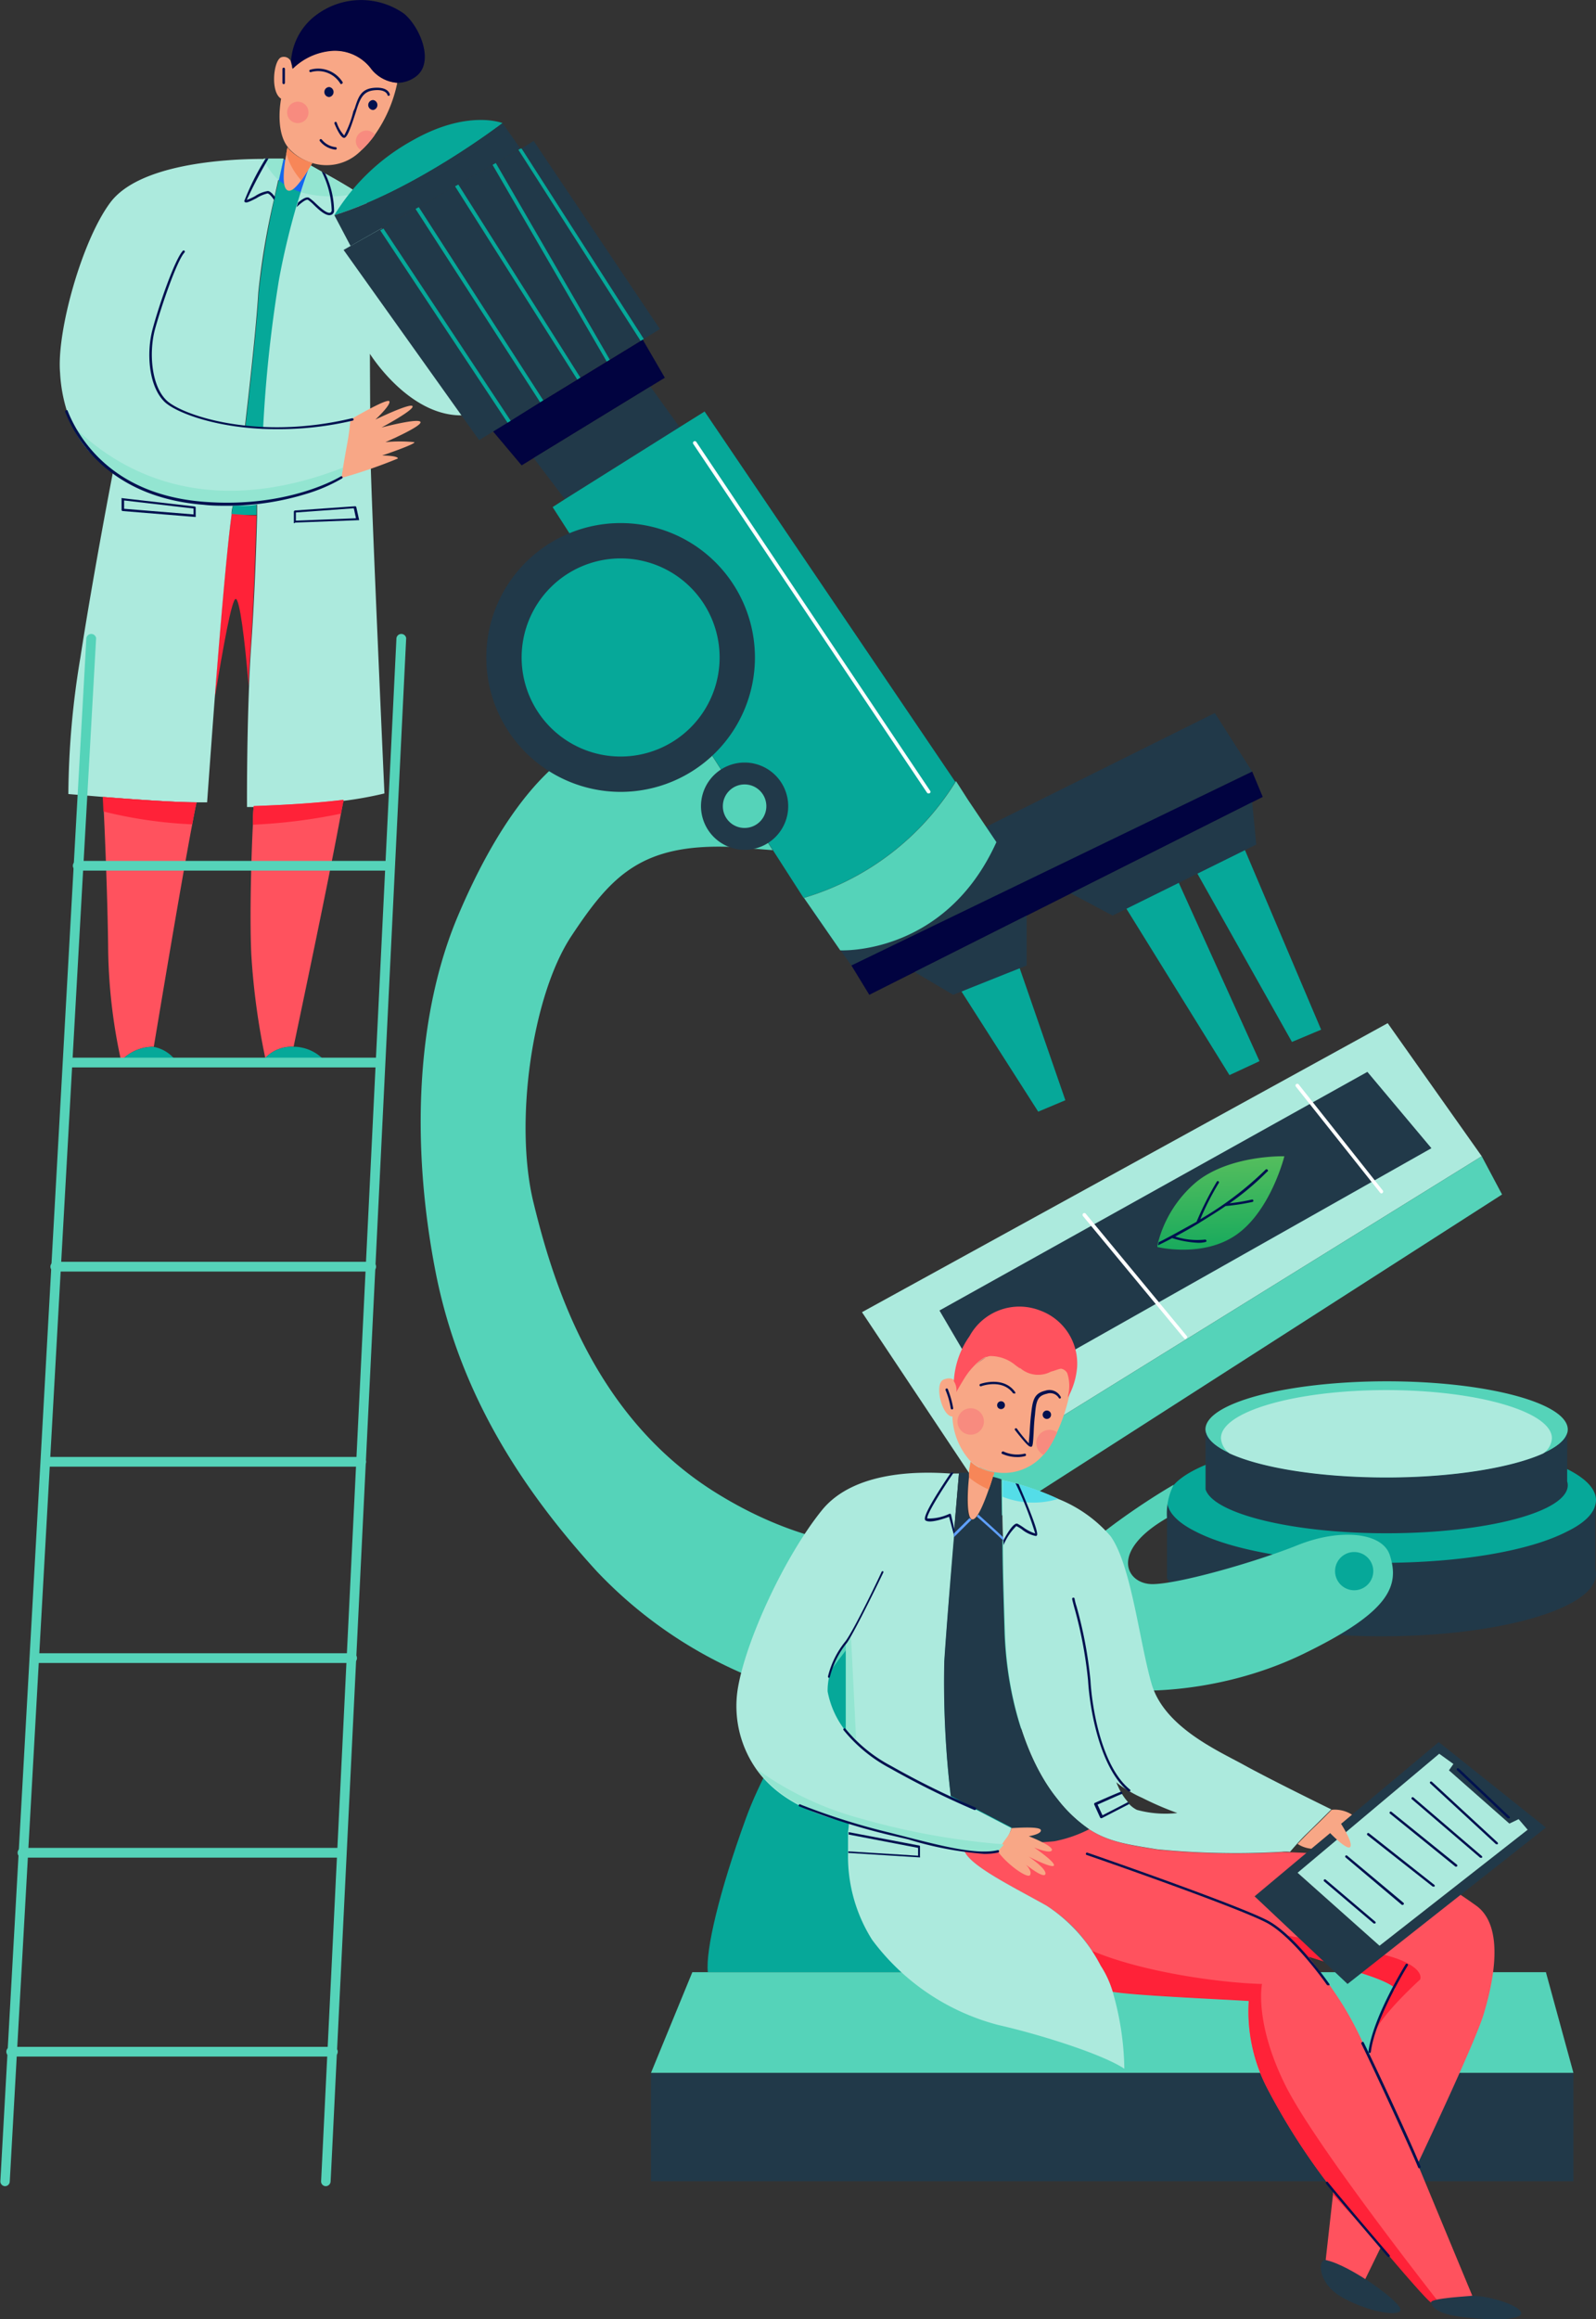 <?xml version="1.0" encoding="UTF-8"?> <svg xmlns="http://www.w3.org/2000/svg" xmlns:xlink="http://www.w3.org/1999/xlink" viewBox="0 0 132.85 192.92"><rect x="0" y="0" width="132.85" height="192.92" fill="#333333" stroke="none"/> <defs> <style>.cls-1{fill:#06a899;}.cls-2{fill:#1468ef;}.cls-3{fill:#ff2238;}.cls-4{fill:#92f1ff;}.cls-5{fill:#aceadd;}.cls-6{fill:#ff525e;}.cls-7{fill:#f8a786;}.cls-8{fill:#010340;}.cls-9{fill:#93e5d1;}.cls-10{fill:#f78658;}.cls-11{fill:#f88b7f;}.cls-12{fill:#00114f;}.cls-13{fill:#55d3b9;}.cls-14{fill:#213949;}.cls-15{fill:#3074fe;}.cls-16{fill:#fff;}.cls-17{fill:#54dde8;}.cls-18{fill:#5fa0ff;}.cls-19{fill:url(#linear-gradient);}</style> <linearGradient id="linear-gradient" x1="101.78" y1="103.9" x2="101.44" y2="95.02" gradientUnits="userSpaceOnUse"> <stop offset="0" stop-color="#18aa5d"></stop> <stop offset="1" stop-color="#5fc15d"></stop> </linearGradient> </defs> <g id="Layer_2" data-name="Layer 2"> <g id="Layer_1-2" data-name="Layer 1"> <path class="cls-1" d="M25.85,13.74s-.33.82-.77,2.25a59.52,59.52,0,0,0-1.82,7.3,110.6,110.6,0,0,0-1.32,12.39,11.41,11.41,0,0,1-1.51-.24s.91-7.6,1.11-11.1A73.06,73.06,0,0,1,23.2,15c.24-1.06.41-1.74.41-1.74Z"></path> <path class="cls-2" d="M25.85,13.74s-.33.82-.77,2.25a5.35,5.35,0,0,1-1.88-1c.24-1.06.41-1.74.41-1.74Z"></path> <path class="cls-1" d="M19.4,41.94c0,.23-.1.53-.15.89l2.1,0c0-.62,0-1,0-1A5.24,5.24,0,0,1,19.4,41.94Z"></path> <path class="cls-3" d="M21.35,42.87v0c-.68,0-1.38-.06-2.08-.12,0,0,0,.08,0,.11-.4,2.87-1,9.58-1.39,15.16.7-4.22,1.41-8.2,1.74-8.2s.75,3.33,1.08,7.24c0-1.23.11-2.45.19-3.59C21.17,49.1,21.3,44.75,21.35,42.87Z"></path> <path class="cls-4" d="M12.05,41.71v0S12,41.7,12.05,41.71Z"></path> <path class="cls-5" d="M38.44,34.55s-4-10.24-5.77-13.83c-1.43-2.89-2-3.91-2.91-4.65a6.37,6.37,0,0,0-.74-.51c-.65-.4-1.37-.81-2-1.15l-.29-.16c-.54-.31-.92-.51-.92-.51s-.33.82-.78,2.25l-.26.85h0l-.12.38c-.46,1.61-1,3.69-1.43,6.06a110.6,110.6,0,0,0-1.32,12.39,11.41,11.41,0,0,1-1.51-.24s.91-7.6,1.11-11.1a61.19,61.19,0,0,1,1.29-7.68l.06-.27c.11-.53.22-1,.32-1.44l.4-1.72s-.48,0-1.26,0h-.41c-3.26,0-10.34.44-12.72,3.63S4.71,27.61,5,31a12.78,12.78,0,0,0,1,4.35H6A8.33,8.33,0,0,0,9.14,39l.28.18S7.8,47.52,6.69,54.7a71,71,0,0,0-1,11.35l2.88.24c2.51.2,6,.45,7.81.45.36,0,.66,0,.86,0,0,0,.28-3.95.64-8.72.43-5.58,1-12.29,1.39-15.15,0-.05,0-.08,0-.11,0-.32.09-.58.13-.79a5.25,5.25,0,0,0,2,0s0,.35,0,1v0c-.05,1.88-.18,6.23-.48,10.57-.08,1.14-.15,2.36-.19,3.59-.2,5-.17,10-.17,10h.61c1.31,0,4.5-.16,7.48-.52A31.12,31.12,0,0,0,32,66S30.89,41.38,30.85,38.2s-.06-8.77-.06-8.77S34,34.6,38.44,34.55Z"></path> <path class="cls-6" d="M28.6,66.53c-.06.34-.14.72-.22,1.15-1,5.48-3.49,17.21-3.94,19.39a3.05,3.05,0,0,0-2.36.93,58.91,58.91,0,0,1-1.16-8.58c-.15-3.14,0-8.27.13-10.82,0-1,.07-1.55.07-1.55C22.43,67,25.62,66.89,28.6,66.53Z"></path> <path class="cls-6" d="M16.36,66.74c-.1.45-.22,1.07-.36,1.83-1,5.28-2.93,16.91-3.2,18.51a1.58,1.58,0,0,0-.31,0,3.66,3.66,0,0,0-2.41,1.16A45.6,45.6,0,0,1,9,78.66c-.05-3.94-.25-8.9-.36-11.16,0-.76-.06-1.21-.06-1.21C11.06,66.49,14.57,66.74,16.36,66.74Z"></path> <path class="cls-1" d="M12.79,87.08h-.3a3.69,3.69,0,0,0-2.41,1.16l4.67.15A3,3,0,0,0,12.79,87.08Z"></path> <path class="cls-1" d="M24.44,87.07h0a3.05,3.05,0,0,0-2.36.93l.07.55,5-.17A3.5,3.5,0,0,0,24.44,87.07Z"></path> <path class="cls-7" d="M29.17,34.9s3.09-1.82,3.24-1.52-1.16,1.52-1.16,1.52,2.94-1.42,3.09-1.11-2.58,1.77-2.58,1.77,3.08-.81,3.24-.46-2.92,1.68-2.92,1.68a12.1,12.1,0,0,1,2.41,0c.15.15-2.68,1.11-2.68,1.11s1.31,0,1.31.25a41.68,41.68,0,0,1-4.71,1.62s.21-1.31.46-2.68A20.57,20.57,0,0,0,29.17,34.9Z"></path> <path class="cls-7" d="M26,13.55A14.92,14.92,0,0,1,25.07,15c-.41.56-.84,1-1.14.83-.53-.28-.27-2.13-.1-3,.05-.32.1-.53.1-.53h0l.13.17A4.31,4.31,0,0,0,26,13.55Z"></path> <path class="cls-7" d="M33.07,6.88a11.48,11.48,0,0,1-1.86,4.32,7.81,7.81,0,0,1-1.13,1.3,2.39,2.39,0,0,1-.23.22,4,4,0,0,1-3.89.83,4.31,4.31,0,0,1-1.89-1.17l-.13-.17c-1.07-1.4-.54-4-.54-4-.91-.54-.64-3.18,0-3.44a.64.64,0,0,1,.82.36,2.48,2.48,0,0,1,.12.58,5.28,5.28,0,0,1,3.21-1.5,3.8,3.8,0,0,1,3.37,1.55A3,3,0,0,0,33.07,6.88Z"></path> <path class="cls-8" d="M33.65,1.15a6.21,6.21,0,0,0-7.19,0,5.21,5.21,0,0,0-2.24,4,1.11,1.11,0,0,1,.14.48.3.3,0,0,1,0,.1,5.24,5.24,0,0,1,3.21-1.49,3.77,3.77,0,0,1,3.37,1.54,3.06,3.06,0,0,0,2.15,1.11,2.58,2.58,0,0,0,1.5-.5C36.2,5.24,35,2.29,33.65,1.15Z"></path> <path class="cls-8" d="M24.34,5.73a.3.3,0,0,0,0-.1A.42.42,0,0,0,24.34,5.73Z"></path> <path class="cls-8" d="M24.34,5.73a.42.42,0,0,1,0-.1,1.11,1.11,0,0,0-.14-.48h0A2.48,2.48,0,0,1,24.34,5.73Z"></path> <path class="cls-3" d="M8.55,66.29c2.51.2,6,.45,7.81.45-.1.45-.22,1.07-.36,1.83A37.19,37.19,0,0,1,8.61,67.5C8.58,66.74,8.55,66.29,8.55,66.29Z"></path> <path class="cls-3" d="M28.6,66.53c-.06.34-.14.72-.22,1.15a45.62,45.62,0,0,1-7.33.92c0-1,.07-1.55.07-1.55C22.43,67,25.62,66.89,28.6,66.53Z"></path> <path class="cls-9" d="M21.94,13.19c1,0,1.67,0,1.67,0L23.21,15A4.88,4.88,0,0,1,21.94,13.19Z"></path> <path class="cls-9" d="M29.76,16.07A9.32,9.32,0,0,1,25.07,16c.45-1.43.78-2.25.78-2.25s1.75,1,3.17,1.82A6.37,6.37,0,0,1,29.76,16.07Z"></path> <path class="cls-10" d="M26,13.55A14.92,14.92,0,0,1,25.07,15a5.72,5.72,0,0,1-1.24-2.22c.05-.32.1-.53.1-.53h0l.13.17A4.31,4.31,0,0,0,26,13.55Z"></path> <path class="cls-9" d="M28.55,38.9l-.14.86S18.57,45.44,9.14,39A8.33,8.33,0,0,1,6,35.36C8.29,37.58,15.43,44,28.55,38.9Z"></path> <path class="cls-11" d="M23.9,9.35a.89.89,0,1,1,.88.89A.88.88,0,0,1,23.9,9.35Z"></path> <path class="cls-11" d="M31.21,11.2a7.81,7.81,0,0,1-1.13,1.3.86.86,0,0,1-.46-.77.89.89,0,0,1,1.59-.53Z"></path> <path class="cls-12" d="M28.41,7a.11.11,0,0,1-.09-.06A2.16,2.16,0,0,0,25.88,6a.1.1,0,0,1-.06-.2,2.41,2.41,0,0,1,2.68,1,.1.1,0,0,1,0,.14Z"></path> <path class="cls-12" d="M28.65,11.47c-.26,0-.58-.64-.81-1.19a.12.12,0,0,1,.06-.14.1.1,0,0,1,.13.06,2.87,2.87,0,0,0,.62,1.07,8.33,8.33,0,0,0,.76-2L29.53,9c.3-.94.52-1.63,1.67-1.7s1.24.53,1.25.56a.1.1,0,0,1-.09.11.09.09,0,0,1-.11-.08s-.1-.45-1-.39S30.05,8,29.72,9l-.11.35c-.46,1.43-.69,2-.92,2.11Z"></path> <path class="cls-12" d="M27.94,12.45a1.92,1.92,0,0,1-1.31-.71.1.1,0,0,1,0-.14.11.11,0,0,1,.15,0,1.7,1.7,0,0,0,1.15.64.1.1,0,0,1,.1.1A.11.11,0,0,1,27.94,12.45Z"></path> <path class="cls-12" d="M23.61,7a.11.11,0,0,1-.1-.1V5.73a.1.1,0,0,1,.1-.1.1.1,0,0,1,.11.1V6.89A.11.11,0,0,1,23.61,7Z"></path> <path class="cls-12" d="M22.89,16.39l-.06.27c-.19-.29-.41-.55-.56-.57a3.06,3.06,0,0,0-.93.4c-.55.28-.79.39-.92.34a.15.15,0,0,1-.09-.1,21.23,21.23,0,0,1,1.78-3.54h.24a38.4,38.4,0,0,0-1.81,3.44,4.39,4.39,0,0,0,.7-.32,2.63,2.63,0,0,1,1.06-.42C22.5,15.91,22.71,16.14,22.89,16.39Z"></path> <path class="cls-12" d="M27.81,17.57a.41.41,0,0,1-.17.27.46.46,0,0,1-.22.06c-.39,0-.89-.46-1.29-.85a3.53,3.53,0,0,0-.5-.43c-.14-.06-.53.22-.94.61l.12-.38h0c.34-.28.69-.51.91-.4a4,4,0,0,1,.55.46c.39.37,1,.93,1.26.76,0,0,.06-.07.08-.14a7.62,7.62,0,0,0-.84-3.27l.29.16A7.32,7.32,0,0,1,27.81,17.57Z"></path> <path class="cls-12" d="M23,35.7c-4.88,0-8.39-1.39-9.31-2.28-1.32-1.29-1.51-4.07-1-6s1.83-5.79,2.53-6.56a.1.1,0,0,1,.14,0,.11.11,0,0,1,0,.14c-.67.73-2,4.69-2.48,6.47-.49,1.94-.27,4.65,1,5.85s7.47,3.37,15.42,1.47a.11.11,0,0,1,.13.08.1.1,0,0,1-.08.12A27.08,27.08,0,0,1,23,35.7Z"></path> <path class="cls-12" d="M18.91,42.07c-.62,0-1.27,0-1.95-.08C9,41.37,6.25,36.38,5.43,34.27a.1.1,0,0,1,.06-.13.1.1,0,0,1,.13,0c.81,2.08,3.53,7,11.36,7.6,7.07.55,11.34-2.08,11.38-2.11a.1.1,0,0,1,.11.17,13.69,13.69,0,0,1-3,1.29A22.35,22.35,0,0,1,18.91,42.07Z"></path> <path class="cls-12" d="M16.21,43h0l-6-.49a.1.1,0,0,1-.09-.1v-.89a.11.11,0,0,1,0-.08.08.08,0,0,1,.08,0l6,.69a.1.1,0,0,1,.09.1v.69a.09.09,0,0,1,0,.07A.11.11,0,0,1,16.21,43Zm-5.88-.68,5.78.47v-.49l-5.78-.67Z"></path> <path class="cls-12" d="M24.53,43.51a.09.09,0,0,1-.07,0,.1.1,0,0,1,0-.07v-.88a.12.12,0,0,1,.1-.1l5-.35a.1.1,0,0,1,.1.08l.22,1a.08.08,0,0,1,0,.08.1.1,0,0,1-.07,0l-5.24.2Zm.1-.88v.68l5-.2-.18-.83Z"></path> <path class="cls-12" d="M27,7.65a.41.41,0,0,1,.41-.41.42.42,0,0,1,0,.83A.41.41,0,0,1,27,7.65Z"></path> <path class="cls-12" d="M30.65,8.73a.42.42,0,0,1,.41-.41.42.42,0,0,1,0,.83A.42.42,0,0,1,30.65,8.73Z"></path> <path class="cls-13" d="M.41,181.85h0a.4.4,0,0,1-.38-.43L7.19,53.08a.41.41,0,0,1,.81,0L.81,181.47A.4.4,0,0,1,.41,181.85Z"></path> <path class="cls-13" d="M27.11,181.85h0a.4.4,0,0,1-.38-.42L33,53.08a.41.41,0,0,1,.81,0L27.52,181.47A.41.41,0,0,1,27.11,181.85Z"></path> <path class="cls-13" d="M32.47,72.42H6.54a.41.41,0,1,1,0-.81H32.47a.41.41,0,0,1,0,.81Z"></path> <path class="cls-13" d="M31.66,88.79h-26a.41.41,0,0,1,0-.81h26a.41.41,0,0,1,0,.81Z"></path> <path class="cls-13" d="M30.83,105.77H4.67a.41.41,0,1,1,0-.81H30.83a.41.41,0,1,1,0,.81Z"></path> <path class="cls-13" d="M30,122H3.76a.41.41,0,0,1,0-.81H30a.41.41,0,1,1,0,.81Z"></path> <path class="cls-13" d="M29.24,138.33H2.84a.41.41,0,0,1,0-.81h26.4a.41.41,0,1,1,0,.81Z"></path> <path class="cls-13" d="M28.45,154.52H1.94a.41.41,0,1,1,0-.81H28.45a.41.41,0,0,1,0,.81Z"></path> <path class="cls-13" d="M27.64,171.07H1a.41.41,0,1,1,0-.81H27.64a.41.41,0,1,1,0,.81Z"></path> <polygon class="cls-1" points="93.75 75.57 102.34 89.43 104.84 88.27 98.11 73.41 93.75 75.57"></polygon> <polygon class="cls-1" points="99.66 72.65 107.54 86.67 109.97 85.65 103.62 70.69 99.66 72.65"></polygon> <polygon class="cls-1" points="80.03 82.47 86.42 92.47 88.68 91.52 84.81 80.34 80.03 82.47"></polygon> <path class="cls-13" d="M88.36,144l-5.92-19.17a15.7,15.7,0,0,1-5.86,3.81c-1.65.24-8.66.84-17.32-4.68C49.33,117.59,46,106.58,44.4,100s-.14-17.16,3.17-22.15,5.81-7.71,13.37-7.4l3.38.27L57,59.31s-6.11.41-10.5,4.12c-1.54,1.31-4.86,4.46-8.37,12.73s-3.92,19.08-1.89,29.55,7.5,18.5,13.44,25A36.93,36.93,0,0,0,67,141h0A117.09,117.09,0,0,0,88.36,144Z"></path> <path class="cls-13" d="M130.5,118.91a1.06,1.06,0,0,1-.05.31c-.18.61-.88,1.18-2,1.68h0c-2.62,1.18-7.48,2-13.06,2s-10.43-.8-13.05-2c-1.3-.59-2-1.27-2-2,0-2.2,6.77-4,15.1-4S130.5,116.71,130.5,118.91Z"></path> <polygon class="cls-8" points="41.02 35.86 43.42 38.71 55.34 31.42 53.5 28.25 41.02 35.86"></polygon> <polygon class="cls-14" points="54.14 32.16 44.42 38.1 47.01 41.51 56.57 35.53 54.14 32.16"></polygon> <path class="cls-14" d="M70.87,80.31c.34,0,33.36-16.13,33.36-16.13l-3.11-4.87L67.71,75.92Z"></path> <polygon class="cls-8" points="70.87 80.31 72.36 82.75 105.11 66.29 104.23 64.18 70.87 80.31"></polygon> <polygon class="cls-14" points="76.13 80.85 79.34 82.75 85.46 80.31 85.46 76.16 76.13 80.85"></polygon> <polygon class="cls-14" points="89.14 74.31 92.61 76.16 104.57 70.25 104.23 66.73 89.14 74.31"></polygon> <polygon class="cls-5" points="71.75 109.15 80.7 122.58 123.34 96.18 115.51 85.11 71.75 109.15"></polygon> <polygon class="cls-14" points="78.2 109.01 82.44 116.24 119.15 95.51 113.82 89.16 78.2 109.01"></polygon> <polygon class="cls-13" points="123.34 96.18 125.03 99.36 83.06 126.27 80.7 122.58 123.34 96.18"></polygon> <path class="cls-14" d="M132.79,125.2c-.71,2.67-8.41,4.78-17.8,4.78-9.86,0-17.85-2.32-17.85-5.19v6.54h.06c.71,2.68,8.4,4.78,17.79,4.78,9.86,0,17.86-2.32,17.86-5.18a1.93,1.93,0,0,0-.06-.41Z"></path> <path class="cls-1" d="M132.85,124.79a1.93,1.93,0,0,1-.06.41c-.21.8-1,1.54-2.36,2.2h0C127.33,129,121.58,130,115,130s-12.34-1-15.43-2.58c-1.54-.76-2.42-1.65-2.42-2.61,0-2.86,8-5.18,17.85-5.18S132.85,121.93,132.85,124.79Z"></path> <path class="cls-13" d="M115.68,129.34c-.63-1.89-4.16-2.22-7.67-.81s-9.93,3.24-12.09,3.24-3.64-2.69,1.22-5.5a5.26,5.26,0,0,1,.56-2.77s-6.41,3.65-10.21,7.93-2,7,1.75,8.38,12,1.28,19.24-2.23S116.52,131.91,115.68,129.34Z"></path> <rect class="cls-14" x="54.19" y="172.42" width="76.78" height="9.02"></rect> <polygon class="cls-13" points="54.19 172.42 57.63 164.05 128.68 164.05 130.97 172.42 54.19 172.42"></polygon> <path class="cls-1" d="M72.15,135.13c-2.67,3.16-7.83,10-10.06,16.12s-3.37,11-3.17,12.8H93.29s-10.46-11.28-10.53-18.43S79.85,126.06,72.15,135.13Z"></path> <path class="cls-14" d="M130.45,119.22c-.6,2-7.1,3.66-15,3.66-8.34,0-15.1-1.77-15.1-4v5h0c.61,2,7.11,3.66,15.05,3.66,8.34,0,15.1-1.78,15.1-4a1.06,1.06,0,0,0-.05-.31Z"></path> <path class="cls-5" d="M129.18,119.64a1.69,1.69,0,0,1-.72,1.26h0c-2.62,1.18-7.48,2-13.06,2s-10.43-.8-13.05-2a1.72,1.72,0,0,1-.72-1.27c0-2.2,6.16-4,13.77-4S129.18,117.44,129.18,119.64Z"></path> <path class="cls-1" d="M34.34,11.68a17.48,17.48,0,0,0-6.51,6.22c6.79-2.12,14-7.66,14-7.66S38.93,9.07,34.34,11.68Z"></path> <path class="cls-14" d="M54.93,27.37l-1.34.83-.27.15-2.56,1.57-.26.15-2.19,1.34-.26.16L45.22,33.3l-.26.16L42.51,35l-.26.16-2.37,1.45L28.6,20.79l.58-.33,2.47-1.4.27-.15,2.67-1.53.27-.15,3-1.73.27-.15L41,13.71l.27-.15,1.88-1.1a1,1,0,0,0,.17-.1l.1,0,1-.64Z"></path> <path class="cls-14" d="M41.83,10.24s-7.21,5.54-14,7.66l1.35,2.56c2.3-1.31,10.73-6.09,14.14-8.1Z"></path> <path class="cls-1" d="M79.55,65l1,1.56h0L58.65,34.23l-2.08,1.3-9.56,6L46,42.18,66.89,74.69A22.35,22.35,0,0,0,79.55,65Z"></path> <path class="cls-15" d="M67.43,75.52h0l-.57-.82Z"></path> <path class="cls-13" d="M80.58,66.54l-1-1.56a22.35,22.35,0,0,1-12.66,9.71h0l.57.82,2.45,3.54s8.71.47,13-9Z"></path> <path class="cls-14" d="M40.48,54.69A11.18,11.18,0,1,1,51.66,65.87,11.19,11.19,0,0,1,40.48,54.69Z"></path> <path class="cls-1" d="M43.42,54.69a8.24,8.24,0,1,1,8.24,8.24A8.24,8.24,0,0,1,43.42,54.69Z"></path> <path class="cls-14" d="M58.35,67.06A3.63,3.63,0,1,1,62,70.69,3.64,3.64,0,0,1,58.35,67.06Z"></path> <path class="cls-13" d="M60.17,67.06A1.81,1.81,0,1,1,62,68.87,1.8,1.8,0,0,1,60.17,67.06Z"></path> <path class="cls-16" d="M98.68,111.38a.14.14,0,0,1-.12-.06l-8.41-10.16a.16.16,0,0,1,0-.21.15.15,0,0,1,.22,0l8.4,10.16a.14.14,0,0,1,0,.21A.12.12,0,0,1,98.68,111.38Z"></path> <path class="cls-16" d="M115,99.27a.16.16,0,0,1-.12-.06l-7-8.81a.15.15,0,0,1,0-.21.16.16,0,0,1,.21,0l7,8.82a.15.15,0,0,1,0,.21A.17.17,0,0,1,115,99.27Z"></path> <path class="cls-16" d="M77.29,66a.15.15,0,0,1-.13-.07l-19.45-29a.15.15,0,0,1,.25-.17l19.45,29a.15.15,0,0,1,0,.21Z"></path> <path class="cls-1" d="M53.59,28.2l-.27.15L43.15,12.46a1,1,0,0,0,.17-.1l.1,0Z"></path> <path class="cls-1" d="M50.76,29.92l-.26.15L41,13.71l.27-.15Z"></path> <path class="cls-1" d="M48.31,31.41l-.26.16L37.88,15.5l.27-.15Z"></path> <path class="cls-1" d="M45.22,33.3l-.26.16L34.59,17.38l.27-.15Z"></path> <path class="cls-1" d="M42.51,35l-.26.16-10.6-16,.27-.15Z"></path> <path class="cls-1" d="M111.13,130.69a1.59,1.59,0,1,1,1.59,1.59A1.59,1.59,0,0,1,111.13,130.69Z"></path> <path class="cls-6" d="M122.87,158.51c-2.47-1.75-5.85-4.25-16.17-4.45a66.72,66.72,0,0,1-10.34-.21c-2.32-.38-4-.59-5.7-1.69l-.13-.09-6.67.81-.21.33c-.29.43-.59.79-.59.79a18.9,18.9,0,0,1-2.8,0c.54,1.25,4,2.93,6.82,4.52a12,12,0,0,1,3.78,3.71,13.63,13.63,0,0,1,.74,1.25,8.35,8.35,0,0,1,1,2.17c1.75.32,9.47.64,11.34.77a13.87,13.87,0,0,0,1.55,7.29,55.07,55.07,0,0,0,5.47,8.47l0,.35-.61,5.46a29.73,29.73,0,0,1,2.77,1.35l.49.31,1.37-2.81s3.57,4.26,4.15,4.66a6.58,6.58,0,0,0,.7.05,5.69,5.69,0,0,0,2.78-.45L118,180s4.76-10,5.51-12.49S125.33,160.27,122.87,158.51Zm-9.49,5.64c2.57.81,2.75,1.27,2.75,1.27a9,9,0,0,0-1.73,3.69l0,0a20.2,20.2,0,0,0-.43,2.05,28,28,0,0,0-2.26-4.49,47.13,47.13,0,0,0-2.87-4C109,162.77,110.89,163.37,113.38,164.15Z"></path> <path class="cls-3" d="M119.82,191.58a6.58,6.58,0,0,1-.7-.05c-.58-.4-4.15-4.66-4.15-4.66s-2.18-2.32-4-4.31l0-.35a55.07,55.07,0,0,1-5.47-8.47,13.87,13.87,0,0,1-1.55-7.29c-1.87-.13-9.59-.45-11.34-.77a8.35,8.35,0,0,0-1-2.17,13.63,13.63,0,0,0-.74-1.25c4.28,1.81,10.76,2.68,14.18,2.77,0,0-.68,3.21,2,8.54C109.35,178.09,117.42,188.51,119.82,191.58Z"></path> <path class="cls-3" d="M118.21,164.66s-3.2,2.89-3.81,4.45a9,9,0,0,1,1.73-3.69s-.18-.46-2.75-1.27-4.43-1.38-4.56-1.41h0c-.74-.77-1.62-1.72-1.62-1.72s7.26,1.15,9.34,2S118.21,164.66,118.21,164.66Z"></path> <path class="cls-15" d="M113.6,189.68l0,0S113.78,189.81,113.6,189.68Z"></path> <path class="cls-5" d="M92.62,165.68a8.35,8.35,0,0,0-1-2.17,13.13,13.13,0,0,0-4.52-5c-2.84-1.59-6.28-3.27-6.82-4.52a18.9,18.9,0,0,0,2.8,0v0c.05-.06.21-.26.4-.52a2.7,2.7,0,0,0,.18-.25l.21-.33a2.32,2.32,0,0,0,.35-.81l-5.07-2.64a80.08,80.08,0,0,1-.54-11.18c.15-2.36.51-6.83.81-10.4h0c0-.2,0-.4,0-.6h0c.23-2.67.4-4.69.4-4.69h-.07l-.44,0-.23,0c-2.26-.16-7.94-.32-10.67,3.06-3.11,3.85-6.35,10.87-7,14.86A9.14,9.14,0,0,0,63,147.23h0c1.38,1.91,3.78,3.54,7.66,4.39,0,0,0,.28-.07.74,0,.06,0,.13,0,.2,0,.38,0,.86,0,1.4v.2a13,13,0,0,0,2,7.19,19.07,19.07,0,0,0,10.5,7.09c3.55.81,8.68,2.43,10.5,3.64A24.17,24.17,0,0,0,92.62,165.68ZM70.4,144h0a7.52,7.52,0,0,1-1.51-3.31A5.51,5.51,0,0,1,70,137.33a6.87,6.87,0,0,1,.45-.63s0,1.65,0,3.31S70.4,144,70.4,144Z"></path> <path class="cls-5" d="M93.39,149.22h0c-.1,0-1.28.55-2.06.89l.41.89,2.15-1.11A4.35,4.35,0,0,1,93.39,149.22Zm0,0h0c-.1,0-1.28.55-2.06.89l.41.89,2.15-1.11A4.35,4.35,0,0,1,93.39,149.22Zm10.06-2.46c-2.23-1.21-6.58-3.17-7.6-6.72s-1.68-9.82-3.4-12.25a11.31,11.31,0,0,0-4.37-3.11,24.67,24.67,0,0,0-3.31-1.23l-.26-.07c-.41-.11-.77-.2-1.08-.25,0,0,0,.51,0,1.37s0,2.17.07,3.62c0,.13,0,.27,0,.41,0,2.29.1,4.95.16,7.19.15,5.2,1.67,10.64,4.4,14a11.8,11.8,0,0,0,2.44,2.33l.13.09c1.68,1.1,3.38,1.31,5.7,1.69a66.72,66.72,0,0,0,10.34.21,3.91,3.91,0,0,1,.71,0s.75-.89,1.32-1.44,2.12-2.09,2.12-2.09S105.68,148,103.45,146.76Zm-8.81,3.79a2.14,2.14,0,0,1-.65-.49c0-.05-.09-.1-.13-.16a4.35,4.35,0,0,1-.47-.68l-.1-.17a7.48,7.48,0,0,1-.37-.8,4.79,4.79,0,0,0,.57.43h0c.16.1.34.22.57.35s.58.33,1,.51A25.89,25.89,0,0,0,98,150.81,9,9,0,0,1,94.64,150.55Zm-1.25-1.33h0c-.1,0-1.28.55-2.06.89l.41.89,2.15-1.11A4.35,4.35,0,0,1,93.39,149.22Z"></path> <path class="cls-14" d="M110.34,188c-.65-.1-.67,1.86,1.22,3s4.62,1.75,5,1.21S112.27,188.33,110.34,188Z"></path> <path class="cls-14" d="M119.12,191.53c.1.31.37.95,2.7,1.22s4.73.26,4.8-.31-2.37-1.44-4.09-1.48C122.53,191,119,191.15,119.12,191.53Z"></path> <path class="cls-14" d="M90.66,152.16a10.81,10.81,0,0,1-2.9,1,20.15,20.15,0,0,1-4.11,0,3.4,3.4,0,0,0,.56-1.14l-5.07-2.64a80.08,80.08,0,0,1-.54-11.18c.15-2.36.51-6.82.81-10.39,0-.1,0-.21,0-.31h0c.23-2.81.42-5,.42-5h-.07c.32,0,.63,0,.92,0-.17,1.47-.31,3.19,0,3.69a.31.31,0,0,0,.15.13h0c.13,0,.26-.07.41-.26l.12-.17a16.65,16.65,0,0,0,1.2-3.07,8,8,0,0,1,.8.23s0,2,.08,4.74c0,.09,0,.19,0,.28h0c0,2.37.1,5.19.17,7.56.15,5.2,1.67,10.64,4.4,14A11.74,11.74,0,0,0,90.66,152.16Z"></path> <path class="cls-7" d="M89,116.11a15.18,15.18,0,0,1-1,3,9.73,9.73,0,0,1-.74,1.39,6,6,0,0,1-.39.49,4.35,4.35,0,0,1-4.1,1.46,4.22,4.22,0,0,1-1-.3,3,3,0,0,1-1-.62,5.77,5.77,0,0,1-1.49-3.7c-.87,0-1.55-2.73-.74-3.07.39-.16.66-.12.83,0l.06.06a1.41,1.41,0,0,1,.19.9s.22-.41.69-1.17a10.22,10.22,0,0,1,.74-.95,4,4,0,0,1,1-.81l.11,0,.19-.07h0a3.26,3.26,0,0,1,2.21.78l.32.23.06,0a2.48,2.48,0,0,0,1.48.55,2.62,2.62,0,0,0,1.06-.25,7.67,7.67,0,0,1,.85-.26.67.67,0,0,1,.51.38h0A3.33,3.33,0,0,1,89,116.11Z"></path> <path class="cls-8" d="M79.43,114.84l0,.06Z"></path> <path class="cls-8" d="M82.24,112.83a.73.73,0,0,1,.19-.07Z"></path> <path class="cls-8" d="M82.13,112.87a2.84,2.84,0,0,0-.56.37,4.73,4.73,0,0,0-.46.44A4.26,4.26,0,0,1,82.13,112.87Z"></path> <path class="cls-6" d="M86.55,109a4.73,4.73,0,0,0-5.85,2.15,7.13,7.13,0,0,0-1.3,3.69l0,0,0,.06a1.27,1.27,0,0,1,.2.9s.22-.41.69-1.17h0a6,6,0,0,1,.73-.95,4.73,4.73,0,0,1,.46-.44,2.84,2.84,0,0,1,.56-.37l.11,0,.19-.07h0a3.26,3.26,0,0,1,2.21.78l.32.23.06,0a2.28,2.28,0,0,0,2.54.29h0c.39-.1.64-.23.85-.25a.72.72,0,0,1,.52.38h0a3.33,3.33,0,0,1,.06,1.87c0,.08,0,.13,0,.13a6.22,6.22,0,0,0,.76-2.53A4.7,4.7,0,0,0,86.55,109Z"></path> <polygon class="cls-14" points="104.43 157.74 119.76 144.91 128.68 152.02 112.17 165.03 104.43 157.74"></polygon> <polygon class="cls-5" points="108.01 155.78 114.83 161.85 127.16 152.2 126.41 151.32 125.64 151.69 120.61 147.26 120.98 146.73 119.8 145.88 108.01 155.78"></polygon> <path class="cls-7" d="M110.85,150.54a2.67,2.67,0,0,1,1.69.41l-.91.76s1,1.54.77,1.91-1.68-1.14-1.68-1.14l-1.56,1.3a2.54,2.54,0,0,1-1.15-.4s.64-.68,1.35-1.36S110.85,150.54,110.85,150.54Z"></path> <path class="cls-7" d="M82.76,122.48c0,.13-.08.27-.13.42-.09.31-.2.66-.33,1-.43,1.24-1,2.6-1.4,2.48s-.41-1.91-.24-3.51l0-.31c0-.36.09-.71.13-1a3,3,0,0,0,1,.62A4.22,4.22,0,0,0,82.76,122.48Z"></path> <path class="cls-10" d="M82.76,122.48c0,.13-.08.27-.13.42-.09.31-.2.66-.33,1a7.05,7.05,0,0,1-1.64-1l0-.31c0-.36.09-.71.13-1a3,3,0,0,0,1,.62A4.22,4.22,0,0,0,82.76,122.48Z"></path> <path class="cls-7" d="M84.21,152.06c.3,0,2.36-.17,2.43.17s-1,.51-1,.51,2,.78,1.92,1.15-1.48-.21-1.48-.21,1.75,1.19,1.65,1.49-2.12-.74-2.12-.74,1.51,1,1.41,1.45-1.63-.78-1.63-.78.55.53.35.87-2-.95-2.7-2c0,0,.3-.48.67-1A2.82,2.82,0,0,0,84.21,152.06Z"></path> <path class="cls-17" d="M88.08,124.68a7,7,0,0,1-4.63-.18c0-.86,0-1.37,0-1.37A21.15,21.15,0,0,1,88.08,124.68Z"></path> <path class="cls-9" d="M71.26,144.65a3.68,3.68,0,0,1-.86-.69s0-2.3,0-4,0-3.31,0-3.31a6.87,6.87,0,0,0-.45.63,5.07,5.07,0,0,1,.88-1.24C70.9,137.31,71.26,144.65,71.26,144.65Z"></path> <path class="cls-9" d="M83.54,153.47l-.47.51v0l-2.8,0s-6.53-1.46-9.59-2.41c-3.88-.85-6.28-2.48-7.66-4.39a26.47,26.47,0,0,0,8.71,4.11,60.31,60.31,0,0,0,11.75,2.12Z"></path> <path class="cls-11" d="M81.9,118.24a1.1,1.1,0,1,1-1.1-1.1A1.1,1.1,0,0,1,81.9,118.24Z"></path> <path class="cls-11" d="M88,119.14a9.73,9.73,0,0,1-.74,1.39,6,6,0,0,1-.39.49A1.1,1.1,0,1,1,88,119.14Z"></path> <path class="cls-12" d="M79.24,117.24a.11.11,0,0,1-.1-.09,6.57,6.57,0,0,0-.43-1.51.11.11,0,0,1,.06-.14.1.1,0,0,1,.13.06,7.84,7.84,0,0,1,.44,1.56.1.1,0,0,1-.08.12Z"></path> <path class="cls-12" d="M84.41,115.9a.09.09,0,0,1-.08,0c-.89-1.24-2.64-.6-2.66-.59a.1.1,0,0,1-.07-.19s1.91-.7,2.89.66a.1.1,0,0,1,0,.14A.07.07,0,0,1,84.41,115.9Z"></path> <path class="cls-12" d="M85.75,120.33c-.08,0-.29-.13-1.25-1.36a.09.09,0,0,1,0-.14.1.1,0,0,1,.14,0,12.47,12.47,0,0,0,1,1.23c0-.17.05-.58.07-.94s.06-1,.12-1.51c.13-1.14.24-1.71,1.18-1.93a1.06,1.06,0,0,1,1.27.49.11.11,0,0,1,0,.14.1.1,0,0,1-.13,0,.84.84,0,0,0-1-.38c-.79.18-.9.58-1,1.76-.06.49-.09,1-.11,1.49-.06,1-.08,1.14-.21,1.17Z"></path> <path class="cls-12" d="M84.65,121.2a3,3,0,0,1-1.26-.28.1.1,0,0,1,0-.13.11.11,0,0,1,.14-.05,2.69,2.69,0,0,0,1.75.18.1.1,0,0,1,.12.07.1.1,0,0,1-.07.13A2.32,2.32,0,0,1,84.65,121.2Z"></path> <path class="cls-12" d="M79.45,127.25h0c0,.2,0,.4,0,.6L79,126.17c-.38.14-1.54.55-1.93.32,0,0-.06,0-.08-.11-.11-.48,1.46-2.84,2.16-3.88l.23,0c-1.18,1.73-2.29,3.56-2.19,3.81a4,4,0,0,0,1.84-.39h.08a.13.13,0,0,1,.05.06Z"></path> <path class="cls-12" d="M86.32,127.7a.13.13,0,0,1-.09.07,2.62,2.62,0,0,1-1.18-.56,3.27,3.27,0,0,0-.45-.27,4.72,4.72,0,0,0-1.07,1.59c0-.14,0-.28,0-.41.36-.68.88-1.5,1.17-1.37a4.76,4.76,0,0,1,.47.29,3.53,3.53,0,0,0,1,.52,29.2,29.2,0,0,0-1.64-4.18l.26.07C85.46,125,86.47,127.42,86.32,127.7Z"></path> <path class="cls-18" d="M80.88,126.4l-1.47,1.46c0-.1,0-.21,0-.31h0l1.3-1.28A.31.31,0,0,0,80.88,126.4Z"></path> <path class="cls-18" d="M83.52,128.15c-.7-.67-1.73-1.59-2.21-2l.12-.17c.43.39,1.38,1.23,2.08,1.9C83.51,128,83.52,128.06,83.52,128.15Z"></path> <path class="cls-12" d="M69,139.57h0a.11.11,0,0,1-.08-.12,7.37,7.37,0,0,1,1.46-2.93c.75-1,3-5.72,3-5.77a.1.1,0,0,1,.13-.05.11.11,0,0,1,0,.14c-.09.19-2.28,4.74-3,5.8a7.27,7.27,0,0,0-1.43,2.85A.11.11,0,0,1,69,139.57Z"></path> <path class="cls-12" d="M81.11,150.56h0a70.46,70.46,0,0,1-7-3.46,12.5,12.5,0,0,1-3.88-3.17.09.09,0,0,1,0-.14.1.1,0,0,1,.14,0,12.35,12.35,0,0,0,3.82,3.11,67.89,67.89,0,0,0,7,3.45.1.1,0,0,1,.06.13A.12.12,0,0,1,81.11,150.56Z"></path> <path class="cls-12" d="M94.06,149h0a.09.09,0,0,1-.08,0l-.06,0c-.15-.12-.28-.25-.42-.38h0c-2-2.09-2.79-6.45-2.93-8.83a34.85,34.85,0,0,0-1.16-6.12c-.17-.64-.17-.66-.16-.71a.1.1,0,0,1,.13-.06.1.1,0,0,1,.07.1,4.59,4.59,0,0,0,.16.62,35,35,0,0,1,1.16,6.16c.14,2.5,1,7.23,3.28,9.07A.09.09,0,0,1,94.06,149Z"></path> <path class="cls-12" d="M94,150.06l-2.29,1.18h-.08a.17.17,0,0,1-.06-.06l-.49-1.08a.09.09,0,0,1,0-.07.1.1,0,0,1,.05-.06c.46-.21,1.93-.85,2.17-.93h0a.1.1,0,0,1,.12.08.09.09,0,0,1,0,.1h0c-.1,0-1.28.55-2.06.89l.41.89,2.15-1.11C93.9,150,94,150,94,150.06Z"></path> <path class="cls-12" d="M81.91,154.21A28.79,28.79,0,0,1,75.59,153L74,152.63a54.49,54.49,0,0,1-7.49-2.38.11.11,0,0,1,0-.14.1.1,0,0,1,.14,0A56,56,0,0,0,74,152.43l1.64.42c2.79.71,5.67,1.45,7.4,1.05a.09.09,0,0,1,.12.07.11.11,0,0,1-.08.13A5.29,5.29,0,0,1,81.91,154.21Z"></path> <path class="cls-12" d="M76.58,153.58v.85a.08.08,0,0,1,0,.07.09.09,0,0,1-.06,0h0l-5.91-.37V154l5.81.36v-.65l-5.78-1.11c0-.07,0-.14,0-.2l5.9,1.12A.12.12,0,0,1,76.58,153.58Z"></path> <path class="cls-12" d="M110.55,165.13a.09.09,0,0,1-.08,0c-.11-.16-2.7-3.83-4.87-5.1-2-1.18-15-5.69-15.15-5.73a.1.1,0,0,1,.07-.19c.54.18,13.16,4.56,15.18,5.74,2.17,1.27,4.66,4.77,4.94,5.16a.1.1,0,0,1,0,.14Z"></path> <path class="cls-12" d="M114,170.77h0a.1.1,0,0,1-.09-.11c.36-2.86,3.07-7.23,3.1-7.27a.1.1,0,0,1,.17.11s-2.72,4.37-3.07,7.18A.1.1,0,0,1,114,170.77Z"></path> <path class="cls-12" d="M118.14,180.36a.1.1,0,0,1-.09-.06c-.77-1.88-4.26-9.39-4.73-10.29a.11.11,0,0,1,.05-.14.09.09,0,0,1,.13,0c.47.91,4,8.43,4.73,10.31a.09.09,0,0,1,0,.13Z"></path> <path class="cls-12" d="M115.6,187.73a.09.09,0,0,1-.07,0c-1.52-1.76-4.62-5.41-5.14-6.08a.11.11,0,0,1,0-.14.09.09,0,0,1,.14,0c.51.66,3.61,4.31,5.13,6.07a.1.1,0,0,1,0,.14A.09.09,0,0,1,115.6,187.73Z"></path> <path class="cls-12" d="M125.57,151.25l-.07,0-4.22-4a.11.11,0,0,1,0-.14.11.11,0,0,1,.15,0l4.22,4a.1.1,0,0,1,0,.14A.09.09,0,0,1,125.57,151.25Z"></path> <path class="cls-12" d="M124.59,153.4a.11.11,0,0,1-.07,0l-5.47-5.05a.1.1,0,0,1,0-.14.11.11,0,0,1,.14,0l5.47,5.05a.11.11,0,0,1,0,.15A.09.09,0,0,1,124.59,153.4Z"></path> <path class="cls-12" d="M123.27,154.53a.09.09,0,0,1-.06,0l-5.69-4.87a.09.09,0,0,1,0-.14.1.1,0,0,1,.14,0l5.69,4.87a.1.1,0,0,1,0,.14A.09.09,0,0,1,123.27,154.53Z"></path> <path class="cls-12" d="M121.21,155.27l-.06,0-5.44-4.4a.1.1,0,1,1,.13-.15l5.44,4.39a.1.1,0,0,1,0,.14A.09.09,0,0,1,121.21,155.27Z"></path> <path class="cls-12" d="M119.32,156.93l-.06,0-5.44-4.28a.11.11,0,0,1,0-.15.1.1,0,0,1,.14,0l5.44,4.29a.1.1,0,0,1,0,.14A.12.12,0,0,1,119.32,156.93Z"></path> <path class="cls-12" d="M116.76,158.45a.09.09,0,0,1-.07,0L112,154.5a.1.1,0,0,1,0-.14.1.1,0,0,1,.14,0l4.69,3.92a.1.1,0,0,1,0,.14A.1.1,0,0,1,116.76,158.45Z"></path> <path class="cls-12" d="M114.41,160l-.06,0-4.14-3.51a.1.1,0,0,1,.13-.15l4.14,3.51a.1.1,0,0,1,0,.14A.09.09,0,0,1,114.41,160Z"></path> <path class="cls-12" d="M83,116.89a.33.33,0,0,1,.33-.33.32.32,0,0,1,.32.33.32.32,0,0,1-.32.32A.32.32,0,0,1,83,116.89Z"></path> <path class="cls-12" d="M86.79,117.68a.35.35,0,1,1,.35.35A.35.35,0,0,1,86.79,117.68Z"></path> <path class="cls-19" d="M106.91,96.18s-1.1,4.42-3.9,6.46-6.67,1.09-6.67,1.09l0-.13a2.07,2.07,0,0,0,.06-.26,9.84,9.84,0,0,1,3.23-5.06C102.44,96.05,106.91,96.18,106.91,96.18Z"></path> <path class="cls-12" d="M105.47,97.47a22.4,22.4,0,0,1-3.12,2.62,16.3,16.3,0,0,0,1.86-.31.1.1,0,0,1,.12.08.1.1,0,0,1-.08.12,17.68,17.68,0,0,1-2.23.34c-.78.54-1.56,1-2.3,1.47h0c-.68.41-1.33.77-1.89,1.07a6,6,0,0,0,2.47.25.11.11,0,0,1,.12.08.09.09,0,0,1-.07.12,2.25,2.25,0,0,1-.6.07,8.37,8.37,0,0,1-2.18-.39c-.46.25-.87.45-1.18.6a2.07,2.07,0,0,0,.06-.26c.74-.36,1.88-1,3.15-1.7a25.74,25.74,0,0,1,1.7-3.36.11.11,0,0,1,.14,0,.11.11,0,0,1,0,.15,22.84,22.84,0,0,0-1.53,3,27.68,27.68,0,0,0,5.44-4.13.11.11,0,0,1,.15,0A.1.1,0,0,1,105.47,97.47Z"></path> </g> </g> </svg> 